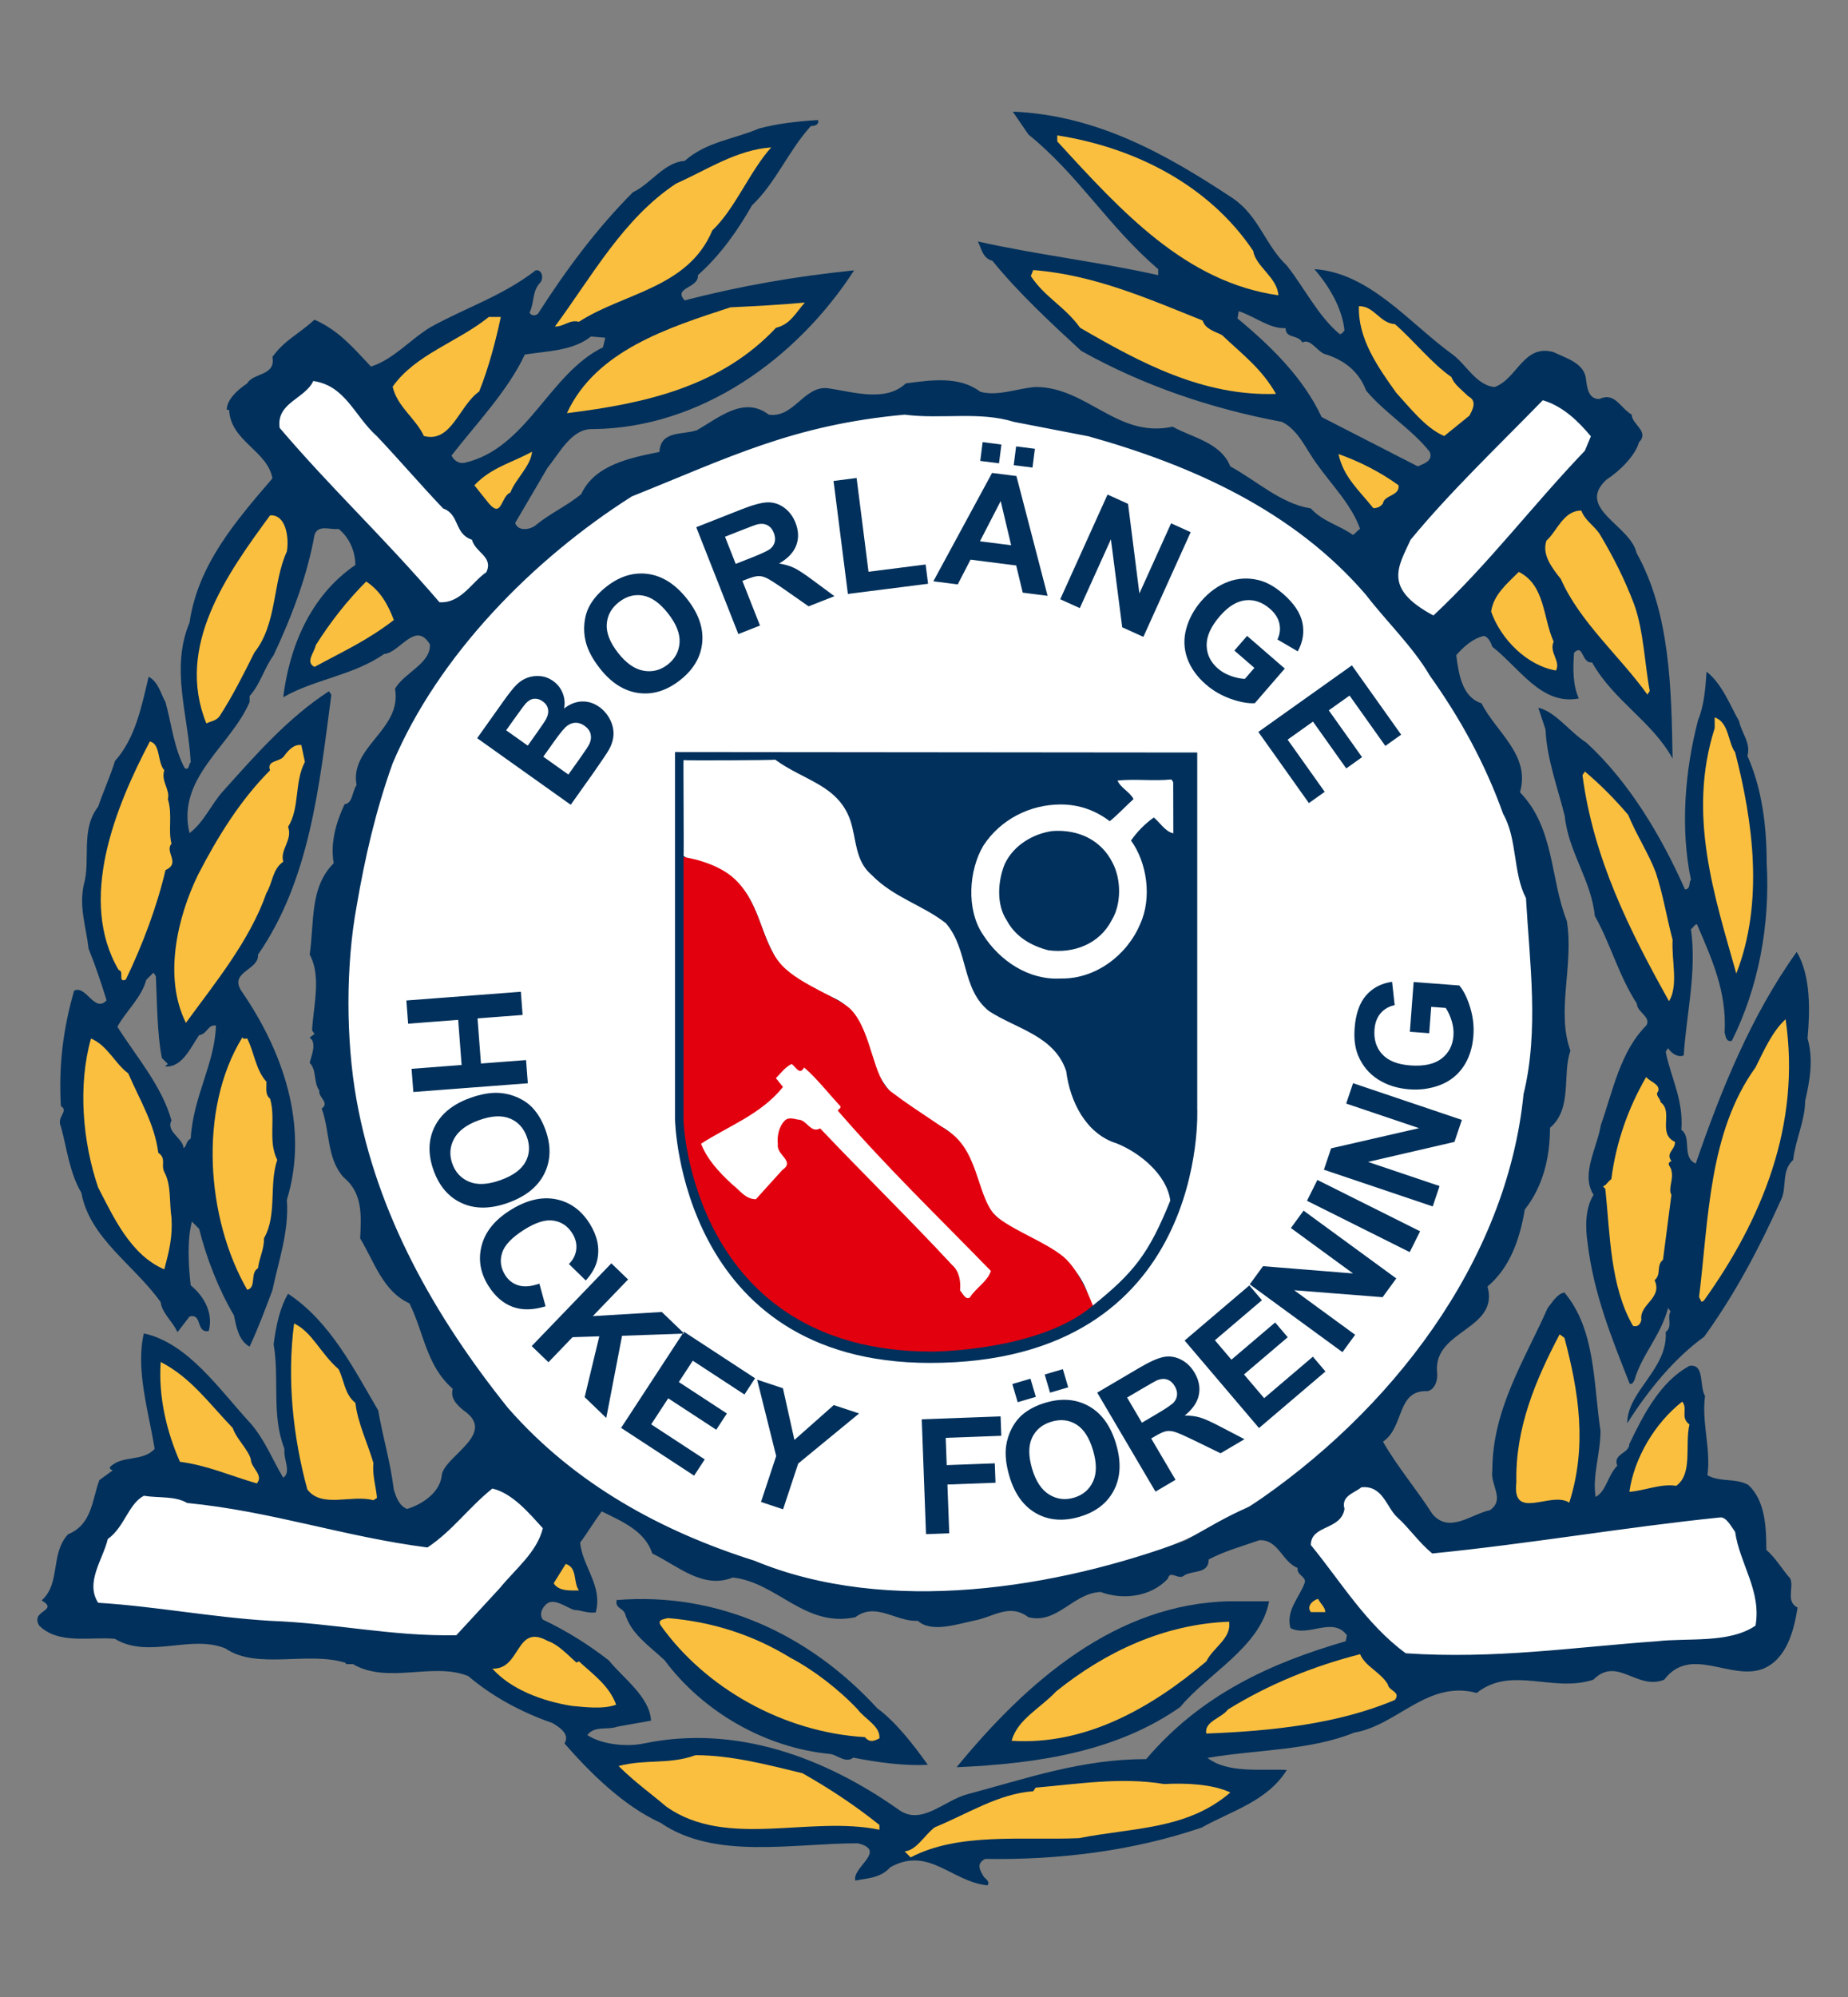 <?xml version="1.0" encoding="utf-8"?>
<!-- Generator: Adobe Illustrator 16.0.0, SVG Export Plug-In . SVG Version: 6.00 Build 0)  -->
<!DOCTYPE svg PUBLIC "-//W3C//DTD SVG 1.1//EN" "http://www.w3.org/Graphics/SVG/1.1/DTD/svg11.dtd">
<svg version="1.1" id="Layer_1" xmlns="http://www.w3.org/2000/svg" xmlns:xlink="http://www.w3.org/1999/xlink" x="0px" y="0px"
	 width="500px" height="540px" viewBox="0 0 500 540" enable-background="new 0 0 500 540" xml:space="preserve">
<rect x="0" y="0" width="500" height="540" fill="#808080" stroke="none"/>
<g>
	<polygon fill-rule="evenodd" clip-rule="evenodd" fill="#FFFFFF" points="128.347,447.299 17.667,437.541 32.462,400.24 
		109.947,412.333 133.223,395 156.637,406.455 	"/>
	<polygon fill-rule="evenodd" clip-rule="evenodd" fill="#FFFFFF" points="380.426,452.168 478.867,443.489 470.901,405.586 
		393.416,417.679 370.289,397.667 346.727,411.801 	"/>
	<polygon fill-rule="evenodd" clip-rule="evenodd" fill="#FFFFFF" points="386.996,173.667 438.482,119.559 425.103,106.551 
		416.212,101.928 391.183,133.312 367.62,147.446 	"/>
	<polygon fill-rule="evenodd" clip-rule="evenodd" fill="#FFFFFF" points="120.095,173.933 136.15,151 102.007,106.551 
		87.151,96.762 70.072,111.721 100.719,147.711 	"/>
	<ellipse fill-rule="evenodd" clip-rule="evenodd" fill="#FFFFFF" cx="252.968" cy="270.724" rx="163.582" ry="159.91"/>
</g>
<g>
	<path fill-rule="evenodd" clip-rule="evenodd" fill="#00305B" d="M484.407,426.896c-2.274-2.6-3.9-5.524-6.502-7.799
		c0-6.183-0.323-13.338-4.878-17.563c-3.574-1.948-7.478-0.649-11.054-2.604c0.976-7.152-1.626-14.306-0.65-21.458
		c-1.625-2.603,0-8.779-4.226-8.13c-7.804,4.229-12.361,13.008-16.26,21.137c0,2.6-4.553,2.6-3.251,5.855
		c-2.604,2.596-2.926,6.825-5.858,8.451c-0.975-5.53,1.305-11.707,1.305-17.886c-1.95-13.007-1.305-27.313-9.754-37.394
		c-1.952,0.328-3.252,2.598-4.557,4.227c-6.174,13.986-14.954,27.313-14.954,43.896c-0.654,3.904,3.573,7.805-0.654,10.738
		c-4.878,0.974-11.052,6.501-15.605,0.974c-3.905-6.182-9.434-12.686-13.332-19.511c5.854-3.907,3.577-13.984,12.026-13.66
		c1.955-0.324,2.932-2.93,2.607-5.202c-0.979-11.381,16.905-11.381,13.653-23.087c6.182-5.203,8.78-13.011,10.085-20.81
		c4.876-6.183,6.825-13.987,6.825-22.117c6.181-5.196,3.25-14.63,5.529-20.81c-3.905-10.729,0.973-23.087-0.975-35.121
		c-4.555-11.381-3.251-25.034-12.685-34.791c2.929-10.083-6.502-16.259-10.406-24.064c-5.201-1.623-6.175-7.805-6.827-13.004
		c1.951-2.278,4.554-4.556,7.478-5.201c1.303,0.323,1.955,1.947,2.28,2.923c7.476,5.852,13.327,15.933,23.413,13.981
		c-1.627-3.575-1.627-7.802-1.306-12.354c2.602-2.603,1.953,2.924,4.878,2.598c5.854,10.408,16.259,15.938,21.79,26.015
		c-0.324-18.859-0.653-39.342-9.755-55.602c-1.626-7.479-16.584-12.033-8.128-19.837c3.571-2.277,7.803-6.505,8.778-10.082
		c2.924-2.927-1.955-4.876-1.955-7.48c-3.252-1.949-4.547-6.179-8.775-4.224c-2.926,0-3.254-2.929-3.581-5.207
		c-0.321-4.552-5.527-5.852-8.779-7.476c-8.131-2.278-9.757,7.154-15.932,9.428c-4.877-0.326-7.806-6.178-11.381-8.779
		c-11.708-8.454-22.44-22.111-37.394-23.086c3.899,4.552,7.479,10.403,8.128,16.582c-0.329,0.326-0.648,0.976-1.303,0.976
		c-5.852-4.879-9.428-12.355-14.304-18.536c-5.859-5.525-7.485-13.33-14.634-18.208c-18.214-12.034-36.75-22.438-59.51-23.414
		l4.23,6.179c13.653,11.054,21.461,24.713,35.118,36.421l0.001,1.627c-15.938-3.583-32.848-5.528-48.779-9.109
		c0.978,1.955,1.299,4.555,3.903,5.204c7.15,8.782,15.932,16.913,24.061,24.391c16.913,9.426,35.118,15.605,54.308,19.185
		c4.552,2.275,6.504,7.48,9.43,11.38c3.899,5.53,9.427,11.057,11.706,17.561c-0.652,0.321-1.305,1.301-1.95,1.625
		c-3.58-2.598-8.13-3.575-11.382-7.153c-8.13-1.3-14.633-7.479-21.788-11.38c-2.601-6.505-10.404-7.805-15.606-10.733
		c-14.961,3.254-23.092-10.731-37.072-10.731c-4.877,0.326-10.08,2.604-14.956,1.3c-5.528-4.224-13.01-3.252-20.162-2.272
		c-5.529,5.199-14.31,2.272-21.137,1.298c-6.503-0.652-9.106,8.129-15.934,7.153c-6.827-5.199-13.66,0.977-19.512,4.229
		c-3.901,1.301-9.754,0-10.079,5.852c-8.129,1.627-17.561,3.581-21.138,11.381c-3.902,3.253-8.457,5.207-12.359,8.459
		c-1.625,1.295-4.875,1.624-5.523-0.652l8.776-14.957c3.251-3.904,6.504-10.735,12.36-10.408
		c28.939-0.328,54.952-18.857,70.56-42.923c-15.931,1.627-30.891,4.227-45.849,8.128c-3.25-3.575,3.903-3.25,3.576-6.825
		c6.179-5.53,10.733-12.032,14.632-18.863c6.505-6.176,9.756-14.633,15.935-21.46c0.977-0.003,2.278-0.324,1.95-1.625
		c-5.525,0.323-11.054,0.975-15.931,2.273c-6.831,2.929-14.31,3.578-20.162,8.783c-5.529,0.325-9.104,6.178-13.981,8.451
		c-9.755,9.757-18.212,21.139-25.691,32.845c-0.652,0.647-1.95,0.65-2.276-0.325c1.301-2.603,0.651-5.852,2.928-8.131
		c0.976-1.301,0.323-3.575-1.303-3.25c-8.777,6.827-18.859,10.079-28.286,15.281c-5.529,3.255-10.083,8.785-16.259,10.732
		c-5.206-5.53-8.78-9.756-15.285-12.683c-4.226,3.903-8.129,5.527-11.381,10.083c0.975,5.202-5.205,4.227-6.829,7.154
		c-2.926,1.949-5.527,4.55-5.527,7.15h0.648c0.328,8.458,10.407,11.057,11.708,18.536C63.63,141.07,53.55,152.776,51.273,168.381
		c-5.201,12.357-0.323,25.042,0.327,37.722c-0.65,0.646-0.327,2.274-1.625,1.626c-2.927-5.527-3.579-12.03-5.204-17.882
		c-1.3-2.278-1.952-5.527-4.551-6.832c-1.954,8.126-3.58,16.587-9.109,22.763c-1.298,4.226-3.252,8.454-4.549,12.354
		c-4.878,6.182-1.954,14.635-3.902,21.139c-1.302,6.179,0.651,11.381,1.301,17.236c1.95,4.878,3.251,8.776,4.877,13.981
		c-3.251,3.576-5.527-4.226-8.781-2.601c-2.928,10.079-4.228,20.165-3.58,31.221c2.278,1.296-1.298,2.925,0,5.527
		c1.627,5.852,2.278,12.35,5.529,17.879c2.276,12.355,14.31,19.512,21.464,29.589c0.325,2.93,3.251,5.208,4.551,8.132l3.251-4.229
		c3.58-0.974,1.627,4.557,5.207,3.904c1.297-4.878-1.303-9.431-4.879-12.355c-0.65-5.529-0.977-12.358,0.325-17.235l1.95,1.95
		c1.953,7.808,5.205,16.259,9.432,23.418c0.65,3.249,1.301,6.822,4.226,8.448c2.277-4.878,4.227-10.077,6.179-15.282
		c1.627-7.803,4.551-15.932,3.902-24.389c6.178-20.157-1.301-40.646-12.358-56.579c-3.252-5.204,4.876-5.528,4.553-9.754
		c13.982-20.162,16.582-45.523,19.835-70.239l-0.648-0.977c-11.057,7.158-19.837,17.233-28.617,26.989
		c-3.253,3.583-5.203,8.457-9.106,11.381c-3.574-14.956,11.059-23.414,16.259-35.439v-1.627c2.928-3.25,3.903-7.482,6.504-11.056
		c4.876-10.409,9.104-21.461,11.057-32.52c0.976-2.926,4.228-1.298,6.504-1.625c2.924,2.275,4.551,6.179,4.551,9.755
		c-12.357,8.45-17.886,22.437-19.513,35.771c8.457-4.878,18.864-5.853,27.318-11.706c4.226-0.328,8.452-9.108,12.354-2.606
		c0.328,5.204-7.154,7.807-9.429,12.034c1.951,11.057-12.358,15.605-10.405,26.013c-1.304,1.952-0.975,4.879-3.253,5.207
		c-2.276,4.875-3.901,10.401-2.927,15.932c-6.503,6.503-5.202,15.604-6.503,24.713c3.251,5.852,0.973,13.981,0.65,20.485
		l0.651,0.977l-1.301,0.974l0.65,0.652c0.977,1.953-0.323,4.553-0.65,6.179c1.954,1.948,0.973,5.203,2.6,7.478
		c-0.323,1.947,2.93,3.255,0.651,4.881c2.278,6.176,1.302,13.326,5.853,18.534c5.207,4.223,4.877,10.074,4.555,16.578
		c3.901,6.504,6.179,14.312,13.331,17.563c3.903,7.802,4.553,16.908,11.707,23.084c-0.65,2.604,0.975,4.227,2.926,5.855
		c9.107,6.176-4.55,12.03-5.854,17.235c-0.323,4.878-5.201,8.13-9.427,9.428c-2.276-0.977-2.928-3.251-3.579-5.199
		c-0.975-7.808-2.925-13.983-4.227-21.464c-6.504-11.055-13.006-24.062-24.388-31.539c-2.277,3.898-3.253,8.775-3.903,13.65
		c1.626,9.434-0.651,19.189,2.928,28.293c-0.328,2.931,1.948,6.179-0.328,7.808c-2.924-4.877-4.877-10.083-8.776-14.633
		c-8.456-9.106-16.909-21.792-28.942-24.389c-2.276,9.755,1.303,21.134,2.929,31.214c-3.253,3.579-8.782,1.626-12.033,4.878
		c-0.327,0.649,0.326,0.649,0.65,0.974l-3.578,2.605c-1.95,5.199-1.95,12.031-8.454,14.634c-4.878,5.199-1.954,13.328-7.154,17.882
		c4.878,2.927-3.252,2.603-0.651,6.828c5.204,5.202,13.982,2.931,20.485,3.576c9.109,5.527,20.489-1.295,29.917,2.606
		c8.457,5.851,22.44,0.646,32.518,3.897v0.328H95.5c9.429,5.529,21.783-0.655,31.215,3.254c6.504,5.527,14.31,9.756,22.762,12.678
		c1.626,0.979,4.877,2.927,3.251,5.526c6.829,7.808,15.936,16.911,26.016,21.465c14.633,10.08,35.768,5.526,53.329,5.526
		c8.131,1.954-1.625,6.504-0.649,10.084c3.25-0.655,6.827-0.655,9.426-3.58c10.407-5.854,16.588,3.901,26.342,4.878
		c0.65-0.977-0.324-1.629-0.976-2.272c-0.974-1.626-2.276-3.582,0.325-4.881c20.483,0.325,40.323-2.274,58.53-8.457
		c8.128-4.547,17.885-7.152,23.092-15.606c-7.154-0.322-15.935,0.974-21.467-3.252c13.336-2.278,27.64-1.947,39.675-6.828
		c11.703-1.954,19.831-14.309,33.168-10.732c9.428-7.48,20.487,0,31.543-3.576c6.504-6.504,11.706,2.93,19.182,0
		c7.157-9.432,17.884,0.324,26.667-2.928c6.505-2.603,8.451-10.401,9.431-16.584C483.11,433.074,485.383,429.501,484.407,426.896
		 M53.875,279.919c2.276-0.324,2.276-2.924,4.555-2.603c-0.326,10.408-6.182,19.187-6.829,30.568
		c-1.302,0.649-0.977,1.95-1.954,2.603c0-2.603-4.875-4.554-3.251-7.48c-2.6-9.431-9.755-17.561-14.633-25.362
		c2.278-4.229,6.504-7.805,7.806-12.683l1.949-1.951l0.652,0.974c0.323,6.503,0.323,15.61,1.626,22.114l1.625,1.626
		c-0.323,0.327-0.65,0.327-0.65,0.652C49.323,288.698,51.6,283.174,53.875,279.919z M417.425,108.226
		c5.528,1.625,9.757,5.854,13.006,9.755l-1.624,3.901c-14.313,14.959-26.016,30.568-40.976,44.552
		c-13.763-7.341-9.482-13.21-6.175-20.486C392.387,132.939,405.395,120.581,417.425,108.226z M357.59,112.778
		c-4.877-10.404-13.33-18.86-22.764-26.667l0.329-1.948c4.229,1.297,8.455,4.876,12.678,4.55c0,2.929,3.252,1.626,4.557,3.902
		c2.276-1.3,4.227,2.927,6.504,3.252c4.877,1.627,8.78,4.553,10.73,9.755c5.199,6.179,12.354,10.406,17.231,16.583
		c0.976,2.605-1.947,3.253-3.252,3.905L357.59,112.778z M142,95.869c6.176-0.974,13.006-0.974,17.884-4.876l3.902,0.325
		l-0.651,2.601c-14.632,7.154-20.485,27.313-37.395,31.217c-1.627,0.325-2.927-0.651-3.58-1.952
		C128.991,114.404,137.445,105.624,142,95.869z M75.663,115.703c-0.977-6.828,6.829-7.8,9.102-12.678
		c8.782,1.297,11.058,9.43,17.24,14.957c5.852,6.179,11.703,13.009,17.883,19.511c4.55,1.624,2.925,6.83,7.802,8.456
		c0.975,3.578,5.852,4.55,3.903,8.777c-3.903,2.604-6.828,8.456-12.684,8.128C103.385,144.8,90.106,132.616,75.663,115.703z
		 M294.509,117.981c27.965,7.807,55.604,20.162,75.115,42.923c5.199,6.829,12.683,13.983,17.231,21.79
		c8.13,11.381,14.961,23.735,19.839,37.392c3.899,6.83,2.601,15.935,6.176,22.764c0.976,17.231,3.579,35.769-0.652,53.004
		c-4.549,45.521-36.09,86.168-74.139,111.534c-6.175,2.603-12.033,6.176-17.231,9.106c-34.797,13.007-80.644,20.487-116.741,5.523
		c-24.713-7.799-48.449-20.484-66.662-41.291c-19.835-24.72-35.441-52.36-40.97-83.247c-2.928-16.259-2.928-36.422,0-52.354
		c2.276-13.335,5.2-26.012,9.755-38.698c12.356-29.264,38.046-55.278,64.708-72.189c26.22-10.489,43.57-19.359,73.814-22.112
		c10.084,1.304,20.164-0.974,29.594,1.954 M123.464,442.178c-17.563,0.331-32.842-3.249-50.403-3.9
		c-15.936-0.975-30.892-3.901-46.5-4.878c-3.58-5.524,1.297-11.706,2.6-17.233c4.554-3.252,5.529-9.428,9.755-11.703
		c3.902,0.649,8.454,0,11.706,1.947c23.088,2.275,42.272,9.104,65.033,12.034c6.832-4.557,11.059-10.729,17.563-15.938
		c5.528,1.301,10.079,6.834,13.656,10.738c-1.625,6.5-7.153,10.726-11.707,16.256L123.464,442.178z M364.093,443.804
		c-20.16,5.854-39.021,14.312-53.976,31.869c-17.563,0-32.197,5.202-48.13,9.428c-6.503,1.629-12.68,8.785-18.859,4.229
		c-19.835-13.981-43.899-23.085-68.938-17.886c-4.551,0.977-11.381,0.331-15.281-2.275c1.95-2.603,5.526-1.298,8.129-2.271
		l9.105-1.626c-0.329-6.504-7.806-11.709-11.381-16.26c-5.853-4.556-11.708-8.129-17.886-11.06
		c-0.973-1.301-0.327-2.924,0.652-3.901c1.95-2.277,5.201,0.325,7.802,1.302c1.953,0,3.58,0.974,5.853,0.652
		c1.953-7.156-3.574-12.358-4.226-18.865c1.953-2.603,3.903-5.852,5.853-8.454c5.205,2.603,11.708,5.202,13.658,11.382
		c6.83,3.252,13.658,9.759,21.787,6.503c12.033,1.305,19.512,13.66,33.171,10.732c5.527-4.229,11.052,1.302,16.909,0.975
		c3.576,3.254,10.404,0.977,14.956,0c5.53-0.975,9.756-4.878,14.96-0.975c7.803,1.951,12.03-6.503,19.512-6.825
		c6.175,2.272,13.654,1.296,18.21-3.582c0.649-2.6,2.928,0.652,4.552-0.977c2.275-1.296,6.506-0.319,6.506-4.226
		c4.225-2.278,9.104-3.574,13.651-5.199c5.209-0.328,6.184,5.852,10.406,7.477c-0.32,1.948,2.281,2.278,1.955,3.904
		c-1.302,3.898-5.207,7.478-3.902,12.355c4.878,2.6,11.381-3.249,15.285,1.947L364.093,443.804z M474.981,439.578
		c-7.154,4.878-18.213,3.252-26.664,4.226c-22.763,1.629-43.9,4.878-67.966,3.255c-10.728-7.805-17.884-19.836-25.686-29.267
		c0-5.526,8.13-3.904,9.104-9.756c-0.975-3.573,2.602-4.229,4.549-5.854c5.857-0.648,6.833,5.533,9.756,8.13
		c3.253,2.934,5.855,6.828,9.434,9.756c26.337-2.597,52.35-7.153,78.041-9.756c1.628,0,2.926,2.603,3.903,3.907
		C470.751,422.997,476.607,430.15,474.981,439.578z"/>
	<path fill-rule="evenodd" clip-rule="evenodd" fill="#00305B" d="M470.517,194.969c0.65,3.249,3.252,5.852,2.275,9.425
		c3.899,8.782,5.203,18.863,5.203,28.942c0.972,16.909-2.279,33.82-9.435,48.128c-1.625,0.325-1.625-1.301-1.946-2.281
		c0.65-11.054-3.578-20.154-7.48-29.265c-0.647,0-0.976,0.978-1.625,1.303c1.626,11.706-1.304,23.415-1.954,34.145
		c-1.297,0.649-3.252-0.328-4.229-1.947l-0.647,0.971c1.303,6.831,4.877,13.007,4.23,21.14c2.923,1.947,0,7.475,3.899,9.101
		c6.83-19.833,14.961-39.993,27.316-57.229c3.903,6.503,3.573,16.259,2.927,23.412c1.626,5.53,0.646,11.385-0.65,16.912
		c0,5.199-2.602,10.404-3.25,15.929c-3.254,2.93-1.626,7.48-3.254,10.729c-5.852,13.011-12.356,25.369-20.813,37.075
		c-8.13,5.852-15.284,14.636-20.809,23.415c0-8.779,11.051-14.634,10.403-24.717c1.954-1.298,0.328-3.897,1.303-5.526l-0.653-0.98
		c-1.947,7.483-7.152,12.687-9.101,19.515c-0.327,0.648-0.653,1.301-1.306,0.977c-4.878-12.358-9.756-24.389-11.38-38.042
		c-0.647-4.232-0.647-9.435,1.624-13.011c-3.571-5.527,0.981-12.68,1.955-18.859c3.252-9.105,5.199-19.838,12.357-26.994
		c1.301-2.272-2.602-3.573-2.602-5.849c-4.878-7.48-7.154-16.259-11.382-23.736c-0.975-9.756-7.154-17.239-8.129-26.995
		c-1.955-7.802-4.878-15.608-5.206-23.409l-1.947-5.857c4.552,0.979,8.45,6.504,13.006,9.434
		c11.705,10.729,20.483,25.687,26.664,39.671c1.627,0,0.977-1.954,1.627-2.6c-2.93-13.984-1.627-29.592,1.948-43.253
		c1.626-3.898,1.955-8.454,2.279-13.007C465.961,184.886,468.238,191.064,470.517,194.969"/>
	<path fill-rule="evenodd" clip-rule="evenodd" fill="#00305B" d="M237.362,461.938c4.878,3.576,9.755,9.756,13.657,15.279
		c-6.501,0.324-13.657-0.649-20.161-1.95c-1.952,1.626-4.226-0.652-6.179-0.977c-17.558-1.629-34.467-11.385-44.874-25.36
		c-4.554-4.231-9.103-7.158-10.73-12.686c-0.651-1.302-1.953-1.302-2.278-2.603l0.002-0.971
		C194.438,430.394,219.15,442.1,237.362,461.938"/>
	<path fill-rule="evenodd" clip-rule="evenodd" fill="#00305B" d="M343.369,432.996c-2.277,12.353-16.581,19.512-24.061,28.611
		c-17.238,12.034-38.374,15.286-60.484,16.263c19.188-23.415,43.246-44.228,73.813-44.874H343.369z"/>
	<path fill-rule="evenodd" clip-rule="evenodd" fill="#00305B" d="M323.927,299.836v-96.349l-141.292-0.134v99.41
		c0,0,1.269,65.779,68.97,65.779C327.177,368.543,323.927,299.836,323.927,299.836 M295.636,353.064l-0.845-1.493
		c-2.828-12.004-14.763-15.806-23.382-21.041c-8.063-7.123-5.333-4.652-7.901-13.591c-2.406-4.522-4.1-10.468-9.594-12.616
		c-6.927-2.6-14.372-8.554-17.009-15.706c-2.177-6.928-3.868-15.514-11.512-18.859c-5.98-2.832-13.136-5.206-16.259-12.13
		c-4.095-7.384-4.842-18.147-14.143-21.69c-3.611-0.944-6.926-2.149-10.048-4.521c0.132,0.131-0.098-25.882,0-25.882
		c0.001,0.129,24.747,0.063,24.78-0.132c7.738,5.692,16.94,6.798,20.322,16.358c1.691,5.004,1.236,10.991,5.755,14.796
		c6.018,6.176,13.658,8.062,20.098,13.067c6.243,7.156,4.129,17.887,11.773,23.839c7.411,4.778,17.686,6.666,20.807,16.196
		c1.011,8.126,5.301,16.941,13.69,19.541c5.949,2.371,13.497,8.256,14.473,15.441C310.79,339.117,306.724,344.153,295.636,353.064z
		 M312.185,221.043c-2.37,1.692-4.516,3.841-6.175,6.245c4.325,5.951,5.754,15.511,2.438,22.664
		c-3.546,8.391-12.127,14.858-21.466,14.635c-8.58,0.515-16.481-4.717-21.036-11.873c-4.552-6.696-3.87-17.428,0.164-24.127
		c4.553-6.924,12.422-11.019,20.779-11.057c5.235,0,9.56,1.662,13.366,4.523c2.146-1.692,4.292-4.063,6.438-5.983
		c-0.979-1.92-3.581-3.09-4.325-5.006c4.78-0.491,9.789,0.192,14.564-0.296l0.49,0.718l0.033,13.851
		C315.306,224.884,313.88,222.477,312.185,221.043z"/>
	<path fill-rule="evenodd" clip-rule="evenodd" fill="#00305B" d="M301.005,233.271c2.399,4.528,2.416,11.215-0.198,15.521
		c-3.324,6.456-10.243,9.1-17.173,8.166c-4.535-1.184-8.847-3.56-11.245-8.09c-2.879-4.289-2.415-10.741-0.521-15.283
		c2.382-5.022,7.623-8.142,12.871-8.869C291.665,224.216,297.884,227.069,301.005,233.271"/>
	<path fill-rule="evenodd" clip-rule="evenodd" fill="#E2000F" d="M184.948,231.75v71.539c0,0,2.215,62.191,67.25,62.191
		c0.003,0,29.068-0.072,43.493-12.464c0,0-3.499-9.488-7.924-13.146c-4.677-3.862-12.3-6.563-17.479-10.365
		c-6.097-4.473-4.878-17.682-13.617-23.572c-8.905-6.008-10.912-7.216-15.649-10.773c-4.88-3.658-5.081-15.851-10.57-21.946
		c-3.083-3.429-13.822-6.756-18.901-12.195c-5.689-6.098-5.487-16.259-12.6-23.169C193.896,232.938,184.948,231.75,184.948,231.75"
		/>
	<path fill-rule="evenodd" clip-rule="evenodd" fill="#FFFFFF" d="M217.567,288.653c3.349,2.857,6.705,7.146,9.817,10.485
		c0.242,0.475-0.476,0.716-0.71,1.19c13.413,15.486,26.821,28.347,41.428,43.353c-0.944,2.873-4.045,4.554-5.714,7.184
		c-1.19,0.721-1.909-1.188-2.63-1.906c0.232-2.629-0.253-5.25-2.167-6.918c-11.499-12.392-24.19-24.773-35.684-36.918
		c-2.624,1.437-3.588-2.384-5.974-2.372c-1.195-0.237-2.633-0.712-3.582,0.25c-1.667,1.674-2.141,4.304-1.892,6.449
		c-0.471,2.867,4.786,4.521,1.209,6.922l-7.142,7.897c-2.867,0.01-4.302-2.374-6.458-4.039c-3.592-3.336-6.704-6.672-8.386-10.964
		c7.389-4.79,16.216-7.922,22.167-15.342l-1.918-2.384c1.191-1.196,2.62-3.11,4.29-3.835
		C215.417,288.662,216.378,290.811,217.567,288.653"/>
	<path fill-rule="evenodd" clip-rule="evenodd" fill="#FABF3F" d="M34.696,290.243c2.928,6.834,7.153,13.656,8.128,21.464
		c2.279,1.629,0.652,3.255,1.626,5.2c1.95,3.576,1.302,8.129,1.95,12.354c0.327,5.209-0.648,9.106-1.95,13.984
		c-9.103-3.901-13.657-13.984-17.883-22.113c-4.228-12.355-5.529-27.638-1.95-40.318C29.168,282.766,31.121,287.644,34.696,290.243"
		/>
	<path fill-rule="evenodd" clip-rule="evenodd" fill="#FABF3F" d="M66.889,280.814c1.95,3.898,2.275,8.455,5.203,11.706
		c0,1.951-0.325,3.577,0.975,4.557c1.625,5.524-0.651,11.382,1.951,16.578c-2.276,6.503,0,14.961-3.578,21.14
		c0,3.249-1.297,5.202-1.625,8.127c-2.277,1.304-0.324,5.202-2.925,5.852c-11.056-19.178-13.333-48.772-1.301-68.286
		C65.911,281.14,66.239,280.814,66.889,280.814"/>
	<path fill-rule="evenodd" clip-rule="evenodd" fill="#FABF3F" d="M213.868,448.275c6.179,3.252,13.006,8.451,18.21,13.981
		c1.951,2.6,6.178,4.55,5.854,7.802c-1.304,0.655-2.601,1.302-3.903-0.324c-22.111-1.302-43.249-13.332-55.281-30.24
		c-0.976-1.629,0.975-1.629,1.954-1.953C192.73,438.521,203.788,442.094,213.868,448.275"/>
	<path fill-rule="evenodd" clip-rule="evenodd" fill="#FABF3F" d="M378.408,131.233c0.323,2.927-3.903,2.598-4.229,4.875
		c-0.645,0.977-1.626,1.304-2.603,1.304c-3.901-4.877-8.128-8.457-9.425-14.635C367.675,124.727,373.534,127.657,378.408,131.233"/>
	<path fill-rule="evenodd" clip-rule="evenodd" fill="#FABF3F" d="M339.059,67.824c0.651,4.224,6.506,7.154,6.833,12.032
		c-25.041-3.575-42.271-22.438-59.836-41.625v-1.623C306.871,39.86,327.028,49.937,339.059,67.824"/>
	<path fill-rule="evenodd" clip-rule="evenodd" fill="#FABF3F" d="M208.665,39.86c-5.853,6.502-9.755,16.583-15.935,22.434
		c-6.503,15.61-24.061,16.91-36.094,24.715c-2.6-0.649-3.902,1.298-6.503,1.298c10.078-13.655,18.536-29.265,32.841-38.695
		C191.104,46.035,199.234,40.509,208.665,39.86"/>
	<path fill-rule="evenodd" clip-rule="evenodd" fill="#FABF3F" d="M325.402,86.683c0.65,2.275,3.252,2.926,5.204,3.902
		c5.854,5.527,10.729,9.104,14.632,15.933c-19.836,0.651-36.743-8.454-53-17.883c-4.23-5.852-9.435-8.128-13.337-13.981l0.652-1.627
		C296.136,74.328,310.771,80.83,325.402,86.683"/>
	<path fill-rule="evenodd" clip-rule="evenodd" fill="#FABF3F" d="M217.77,81.803c-2.601,2.927-3.902,5.858-7.804,6.832
		c-14.959,15.933-35.445,20.486-56.582,23.086c7.807-16.912,27.317-23.086,44.224-28.614
		C204.11,82.783,210.943,82.456,217.77,81.803"/>
	<path fill-rule="evenodd" clip-rule="evenodd" fill="#FABF3F" d="M377.432,87.658c5.201,4.553,10.08,10.732,15.281,14.308
		c0.652,1.953,2.929,3.578,4.553,5.204c2.602,1.301,0.978,3.899,0.326,5.202l-6.828,5.529c-4.878-1.954-9.431-7.802-13.009-11.709
		c-4.875-6.824-10.404-14.629-10.08-23.408C371.906,82.783,373.203,87.335,377.432,87.658"/>
	<path fill-rule="evenodd" clip-rule="evenodd" fill="#FABF3F" d="M135.501,85.708c-1.304,6.179-3.251,13.66-5.852,20.16
		c-5.53,3.905-7.479,13.982-14.962,12.032c-2.273-4.878-7.15-7.802-8.452-13.332c6.179-8.78,17.561-12.029,26.015-18.86H135.501z"/>
	<path fill-rule="evenodd" clip-rule="evenodd" fill="#FABF3F" d="M143.953,122.128c-0.323,3.901-4.55,7.476-5.853,11.057
		c-2.6,0.976-2.276,7.15-5.851,2.923l-3.903-4.875C132.9,126.357,138.752,125.053,143.953,122.128"/>
	<path fill-rule="evenodd" clip-rule="evenodd" fill="#FABF3F" d="M432.713,144.239c3.899,6.503,6.827,12.355,9.429,19.185
		c2.601,7.155,2.929,16.912,4.227,23.412l-0.646,0.977c-7.483-10.406-18.214-19.51-23.413-31.219
		c-2.279-2.926-5.207-6.5-3.905-10.403c2.929-2.603,4.556-8.128,9.434-8.128C428.811,140.663,431.087,141.962,432.713,144.239"/>
	<path fill-rule="evenodd" clip-rule="evenodd" fill="#FABF3F" d="M77.619,149.118c-3.902,8.456-2.601,19.51-8.78,27.312
		c-2.928,5.854-5.852,11.708-9.432,17.235c-0.973,1.304-2.273,1.304-3.574,1.95c-8.453-20.806,5.527-40.317,17.234-56.252
		C77.293,139.038,78.271,145.211,77.619,149.118"/>
	<path fill-rule="evenodd" clip-rule="evenodd" fill="#FABF3F" d="M420.354,173.507c-1.295,2.922,1.955,5.202,0.65,7.802
		c-7.804-1.298-14.954-8.454-17.559-15.933c0.649-4.552,4.229-7.479,7.481-10.73C418.081,158.22,417.431,167.002,420.354,173.507"/>
	<path fill-rule="evenodd" clip-rule="evenodd" fill="#FABF3F" d="M106.559,167.654c-7.151,5.527-13.655,8.45-21.461,12.681
		c-2.601-1.301,0-3.906,0.323-5.856c3.903-6.176,8.457-12.028,13.66-17.234C102.982,159.848,104.932,163.424,106.559,167.654"/>
	<path fill-rule="evenodd" clip-rule="evenodd" fill="#FABF3F" d="M469.459,203.42c4.878,18.86,7.802,40.651,0.321,59.834
		c-5.853-20.813-13.327-42.926-5.853-66.335v-2.931C467.834,195.293,467.505,200.82,469.459,203.42"/>
	<path fill-rule="evenodd" clip-rule="evenodd" fill="#FABF3F" d="M44.451,208.299c-0.974,2.926,1.627,5.202,0.976,7.803
		c1.301,4.226,0,8.456,0.975,12.031c-1.95,2.278,2.604,5.204-1.627,7.156c-2.273,9.752-6.175,20.16-10.73,29.594
		c-2.276,0.972-0.323-2.281-1.95-2.607c-11.056-18.857-0.974-43.897,8.454-61.781C43.477,201.145,42.501,206.022,44.451,208.299"/>
	<path fill-rule="evenodd" clip-rule="evenodd" fill="#FABF3F" d="M82.497,206.022c-2.928,5.527-1.301,12.357-4.553,17.559
		c1.302,3.577-2.278,6.178-1.3,9.43c-2.928,1.952-2.928,5.854-4.552,8.457c-4.555,13.007-13.983,24.387-21.789,35.118
		c-6.175-12.355-2.276-28.614,3.253-39.996c5.204-10.084,11.38-20.163,19.51-28.291c-0.975-2.603,2.276-2.277,3.578-3.577
		c0.975-1.303,2.602-3.578,4.878-3.25L82.497,206.022z"/>
	<path fill-rule="evenodd" clip-rule="evenodd" fill="#FABF3F" d="M440.517,220.328c2.273,5.532,5.527,10.409,7.478,15.612
		c1.953,5.853,2.926,12.032,4.552,18.208c-0.321,5.528,1.626,12.358-0.971,16.587c-10.73-19.189-20.488-38.699-23.417-61.136
		l0.652-0.977C433.036,212.202,436.612,215.776,440.517,220.328"/>
	<path fill-rule="evenodd" clip-rule="evenodd" fill="#FABF3F" d="M483.117,275.609c4.227,28.617-6.504,54.308-22.115,76.094
		l-0.646,0.318l-0.652-1.292c2.6-21.134,2.6-44.549,15.282-62.109C477.261,284.066,479.537,278.861,483.117,275.609"/>
	<path fill-rule="evenodd" clip-rule="evenodd" fill="#FABF3F" d="M448.645,295.121c-0.975,0.977,0.649,1.956,0.649,2.927
		c3.578,2.603-0.971,8.454,3.905,10.729c0,2.281-2.601,2.93-0.975,5.202c-1.626,0.649,0,1.626,0,2.605
		c0.647,2.272-0.979,4.878,0,6.504l-2.277,17.552c-1.951,1.626-0.327,3.907-2.277,5.536c2.277,4.877-4.225,6.503-3.575,10.723
		c-0.328,1.308-0.977,1.96-2.275,1.626c-6.181-10.727-6.181-24.707-7.479-37.063l-0.65-0.649c0.972-0.33,1.296-1.307,2.274-1.956
		c1.299-10.08,4.551-19.181,9.427-27.638C446.368,292.521,449.294,293.17,448.645,295.121"/>
	<path fill-rule="evenodd" clip-rule="evenodd" fill="#FABF3F" d="M91.603,370.231c1.627,3.255,1.627,6.828,4.553,9.109
		c0.648,5.527,3.252,10.724,4.879,16.26c-0.328,3.255,0.646,6.173,0.973,9.425l-0.973,0.652c-5.856-1.626-13.986,2.271-17.886-2.925
		c-3.902-14.312-5.529-29.916-3.58-44.874C84.447,360.154,86.725,366.003,91.603,370.231"/>
	<path fill-rule="evenodd" clip-rule="evenodd" fill="#FABF3F" d="M423.281,361.78c3.905,14.631,6.18,29.267,1.304,44.546
		c-4.878-3.255-15.613,5.203-14.312-5.526c-0.324-14.634,5.204-27.638,11.707-39.993L423.281,361.78z"/>
	<path fill-rule="evenodd" clip-rule="evenodd" fill="#FABF3F" d="M62.987,386.166c0.975,2.931,4.226,5.852,4.877,8.454
		c0,2.272,3.576,4.235,1.626,6.507c-6.831-1.953-13.334-4.881-20.813-5.857c-3.574-8.13-5.853-17.555-5.201-26.985
		C51.607,372.507,56.156,379.008,62.987,386.166"/>
	<path fill-rule="evenodd" clip-rule="evenodd" fill="#FABF3F" d="M457.102,385.187c-1.303,5.536,0.978,13.335-3.58,16.587
		c-4.228-0.646-8.451,1.298-12.677,1.626c1.297-9.104,6.825-18.531,14.303-24.392C456.776,380.967,454.498,383.242,457.102,385.187"
		/>
	<path fill-rule="evenodd" clip-rule="evenodd" fill="#FABF3F" d="M156.637,430.066c-1.949,0-5.528,0.327-6.828-1.951l3.252-5.208
		C156.313,423.89,155.011,427.788,156.637,430.066"/>
	<path fill-rule="evenodd" clip-rule="evenodd" fill="#FABF3F" d="M358.571,435.915h-3.902c-1.302-1.623,0.65-3.252,1.952-3.577
		C357.273,433.643,358.57,434.616,358.571,435.915"/>
	<path fill-rule="evenodd" clip-rule="evenodd" fill="#FABF3F" d="M332.557,438.521c0.65,4.553-4.227,6.825-6.175,10.726
		c-14.962,12.684-32.846,22.764-52.682,21.468c1.625-5.857,7.804-8.784,12.034-13.335
		C299.063,446.65,315.001,439.166,332.557,438.521"/>
	<path fill-rule="evenodd" clip-rule="evenodd" fill="#FABF3F" d="M155.986,449.577l0.65-0.331
		c3.902,3.583,8.13,6.504,10.079,11.709c-3.576,1.302-8.454,0.649-12.028,0.328c-8.13-1.305-16.587-4.557-21.465-10.083
		c7.808,0.327,6.181-12.358,14.962-7.48C151.109,444.699,153.71,447.621,155.986,449.577"/>
	<path fill-rule="evenodd" clip-rule="evenodd" fill="#FABF3F" d="M375.479,455.426c0.327,1.953,3.578,1.953,1.952,4.231
		c-15.279,6.504-33.494,8.451-51.049,9.101c-0.653-3.252,4.225-4.223,5.849-6.501c11.057-6.831,23.089-11.706,35.769-14.958
		C369.303,450.551,373.534,452.174,375.479,455.426"/>
	<path fill-rule="evenodd" clip-rule="evenodd" fill="#FABF3F" d="M217.119,479.49c7.48,4.231,14.31,8.778,20.814,13.986v1.296
		c-18.86-3.901-41.299,5.205-57.558-6.173c-4.226-3.583-8.781-6.832-13.006-11.058c7.477-1.95,13.658-0.324,20.812-2.93
		C197.935,474.612,207.69,477.218,217.119,479.49"/>
	<path fill-rule="evenodd" clip-rule="evenodd" fill="#FABF3F" d="M332.886,484.692c-11.71,10.08-26.015,9.428-40.976,12.358
		c-15.282,0.648-32.517-1.623-45.526,5.202l-1.625-1.629c3.252-0.318,5.204-4.226,8.13-6.504c8.78-3.57,17.233-9.104,26.662-9.756
		l0.651-0.974c11.38-0.971,23.087-2.921,34.798-0.971C320.851,482.096,328.008,482.42,332.886,484.692"/>
	<path fill-rule="evenodd" clip-rule="evenodd" fill="#00305B" d="M340.461,197.92l25.314-17.999l13.326,18.735l-4.278,3.044
		l-9.681-13.614l-5.621,4l9.001,12.657l-4.276,3.044l-9.002-12.66l-6.859,4.878l10.032,14.109l-4.28,3.043L340.461,197.92z
		 M333.979,175.915l3.438-3.966l10.197,8.833l-8.114,9.369c-1.827,0.108-3.999-0.29-6.523-1.184
		c-2.514-0.896-4.738-2.183-6.674-3.856c-2.453-2.127-4.146-4.495-5.077-7.106c-0.926-2.612-1.013-5.282-0.271-7.995
		c0.744-2.712,2.098-5.204,4.053-7.462c2.122-2.448,4.521-4.179,7.195-5.202c2.675-1.01,5.44-1.178,8.294-0.484
		c2.187,0.524,4.392,1.755,6.634,3.698c2.912,2.521,4.661,5.109,5.239,7.754c0.568,2.643,0.162,5.247-1.244,7.82l-5.489-3.207
		c0.672-1.437,0.84-2.89,0.51-4.354c-0.329-1.453-1.179-2.768-2.546-3.955c-2.066-1.788-4.278-2.556-6.638-2.297
		c-2.36,0.26-4.662,1.683-6.901,4.269c-2.421,2.791-3.615,5.42-3.589,7.886c0.033,2.466,1.046,4.569,3.052,6.305
		c0.99,0.858,2.154,1.522,3.485,1.997c1.336,0.475,2.601,0.741,3.8,0.804l2.58-2.98L333.979,175.915z M286.862,162.037
		l12.798-28.305l5.548,2.509l3.072,24.235l8.578-18.97l5.295,2.396l-12.795,28.305l-5.726-2.588l-3.061-23.793l-8.412,18.608
		L286.862,162.037z M274.277,125.791l0.645-5.078l5.079,0.643l-0.645,5.081L274.277,125.791z M265.218,124.639l0.645-5.081
		l5.079,0.649l-0.645,5.076L265.218,124.639z M273.583,147.438l-2.834-11.95l-5.609,10.876L273.583,147.438z M283.435,161.111
		l-6.721-0.855l-1.771-7.351l-12.359-1.57l-3.453,6.69l-6.599-0.838l15.882-29.297l6.593,0.835L283.435,161.111z M229.407,160.608
		l-3.883-30.559l6.242-0.792l3.222,25.351l15.451-1.961l0.663,5.206L229.407,160.608z M199.054,152.48l4.318-1.701
		c2.799-1.103,4.494-1.913,5.1-2.424c0.601-0.509,0.99-1.136,1.152-1.866c0.169-0.736,0.079-1.541-0.264-2.406
		c-0.386-0.977-0.956-1.655-1.712-2.056c-0.754-0.393-1.637-0.482-2.639-0.265c-0.504,0.122-1.936,0.645-4.297,1.578l-4.555,1.796
		L199.054,152.48z M199.773,171.459l-11.394-28.898l12.291-4.846c3.088-1.217,5.437-1.841,7.041-1.877
		c1.611-0.033,3.09,0.448,4.454,1.438c1.365,1.001,2.387,2.351,3.06,4.056c0.856,2.176,0.932,4.213,0.215,6.125
		c-0.713,1.916-2.261,3.552-4.645,4.919c1.548,0.239,2.901,0.634,4.064,1.198c1.167,0.558,2.888,1.69,5.161,3.389l5.749,4.248
		l-6.977,2.749l-6.673-4.658c-2.384-1.648-3.97-2.657-4.759-3.019c-0.779-0.364-1.524-0.534-2.228-0.505
		c-0.711,0.032-1.734,0.31-3.081,0.841l-1.184,0.466l4.76,12.068L199.773,171.459z M167.253,176.579
		c2.178,2.771,4.468,4.362,6.873,4.791c2.401,0.421,4.591-0.138,6.558-1.685c1.972-1.552,3.028-3.53,3.185-5.941
		c0.145-2.412-0.895-5.036-3.125-7.874c-2.201-2.803-4.46-4.414-6.775-4.821c-2.315-0.415-4.487,0.177-6.527,1.784
		c-2.036,1.599-3.129,3.591-3.281,5.959C164.014,171.169,165.042,173.766,167.253,176.579z M162.301,180.738
		c-1.958-2.49-3.227-4.875-3.812-7.156c-0.428-1.68-0.546-3.396-0.363-5.141c0.184-1.745,0.66-3.306,1.422-4.685
		c1.019-1.841,2.522-3.545,4.511-5.108c3.604-2.835,7.362-3.975,11.285-3.443c3.919,0.544,7.444,2.803,10.577,6.79
		c3.105,3.95,4.46,7.889,4.068,11.802c-0.388,3.917-2.382,7.288-5.971,10.107c-3.634,2.856-7.397,4.023-11.288,3.485
		C168.843,186.854,165.364,184.639,162.301,180.738z M146.996,204.616l6.788,4.83l3.37-4.74c1.307-1.838,2.088-3.047,2.34-3.615
		c0.4-0.86,0.504-1.719,0.306-2.579c-0.201-0.863-0.744-1.611-1.646-2.251c-0.767-0.547-1.538-0.821-2.332-0.824
		c-0.791-0.015-1.561,0.247-2.297,0.77c-0.737,0.524-1.938,1.95-3.592,4.278L146.996,204.616z M136.953,197.477l5.835,4.146
		l2.381-3.345c1.411-1.987,2.262-3.246,2.547-3.772c0.52-0.944,0.709-1.844,0.565-2.702c-0.144-0.86-0.624-1.569-1.437-2.149
		c-0.784-0.556-1.569-0.788-2.363-0.707c-0.795,0.084-1.546,0.517-2.25,1.292c-0.418,0.467-1.484,1.902-3.19,4.299L136.953,197.477z
		 M129.101,199.61l7.199-10.125c1.428-2.011,2.572-3.439,3.437-4.308c0.874-0.869,1.847-1.5,2.925-1.906
		c1.083-0.399,2.245-0.547,3.492-0.441c1.247,0.105,2.421,0.55,3.512,1.325c1.178,0.838,2.042,1.931,2.574,3.267
		c0.537,1.342,0.658,2.732,0.376,4.173c1.548-1.216,3.153-1.85,4.828-1.91c1.671-0.054,3.237,0.439,4.706,1.482
		c1.153,0.823,2.085,1.884,2.794,3.195c0.708,1.312,1.062,2.666,1.052,4.06c-0.009,1.387-0.42,2.816-1.235,4.283
		c-0.516,0.911-1.92,3.011-4.214,6.287l-6.13,8.621L129.101,199.61z"/>
	<path fill-rule="evenodd" clip-rule="evenodd" fill="#00305B" d="M386.69,279.391l-5.235-0.396l1.024-13.456l12.361,0.94
		c1.175,1.404,2.148,3.384,2.934,5.948c0.776,2.552,1.068,5.106,0.871,7.661c-0.246,3.236-1.139,6.002-2.684,8.31
		c-1.548,2.293-3.639,3.955-6.262,4.974c-2.624,1.02-5.433,1.416-8.408,1.188c-3.23-0.246-6.05-1.145-8.463-2.684
		c-2.404-1.548-4.188-3.673-5.331-6.375c-0.88-2.07-1.203-4.571-0.978-7.531c0.293-3.841,1.33-6.786,3.109-8.827
		c1.787-2.032,4.122-3.253,7.023-3.655l0.694,6.317c-1.556,0.315-2.82,1.046-3.8,2.182c-0.971,1.131-1.524,2.6-1.662,4.4
		c-0.209,2.723,0.491,4.959,2.106,6.702s4.128,2.744,7.537,3.005c3.686,0.276,6.51-0.324,8.471-1.815
		c1.965-1.493,3.051-3.561,3.252-6.203c0.1-1.304-0.062-2.639-0.473-3.991c-0.41-1.358-0.951-2.53-1.615-3.531l-3.93-0.297
		L386.69,279.391z M387.639,326.221l-29.437-9.927l1.944-5.771l23.812-5.461l-19.728-6.651l1.859-5.512l29.437,9.927l-2.008,5.954
		l-23.375,5.406l19.352,6.525L387.639,326.221z M381.419,338.576l-27.793-13.879l2.811-5.633l27.792,13.882L381.419,338.576z
		 M363.217,365.627l-25.082-18.326l3.592-4.917l24.353,1.962l-16.81-12.282l3.431-4.698l25.082,18.33l-3.707,5.073l-23.916-1.881
		l16.488,12.045L363.217,365.627z M340.643,386.151l-20.129-23.665l17.513-14.9l3.404,4l-12.724,10.825l4.469,5.254l11.832-10.065
		l3.399,3.997l-11.829,10.065l5.455,6.41l13.185-11.216l3.4,4L340.643,386.151z M308.96,384.709l4-2.356
		c2.592-1.527,4.142-2.591,4.66-3.188c0.513-0.596,0.799-1.274,0.846-2.026c0.053-0.751-0.162-1.529-0.637-2.335
		c-0.532-0.904-1.201-1.481-2.011-1.761c-0.807-0.271-1.69-0.223-2.647,0.149c-0.479,0.199-1.813,0.941-3.999,2.23l-4.22,2.482
		L308.96,384.709z M312.631,403.342l-15.764-26.769l11.385-6.702c2.861-1.687,5.085-2.669,6.663-2.951
		c1.585-0.289,3.123-0.042,4.624,0.727c1.506,0.772,2.725,1.945,3.656,3.529c1.184,2.01,1.576,4.015,1.167,6.014
		c-0.407,2.004-1.68,3.861-3.821,5.584c1.566-0.006,2.967,0.174,4.2,0.547c1.241,0.369,3.116,1.22,5.626,2.545l6.342,3.301
		l-6.463,3.805l-7.317-3.562c-2.611-1.26-4.335-2.005-5.171-2.245c-0.827-0.234-1.59-0.289-2.28-0.15
		c-0.696,0.142-1.664,0.577-2.911,1.311l-1.097,0.646l6.583,11.18L312.631,403.342z M284.104,376.585l-1.447-4.911l4.913-1.445
		l1.445,4.911L284.104,376.585z M275.345,379.167l-1.447-4.911l4.911-1.448l1.446,4.913L275.345,379.167z M279.238,397.133
		c0.994,3.375,2.535,5.704,4.608,6.99c2.075,1.281,4.317,1.572,6.717,0.863c2.406-0.707,4.119-2.155,5.159-4.34
		c1.027-2.188,1.034-5.007,0.012-8.47c-1.008-3.42-2.509-5.752-4.51-6.984c-1.994-1.247-4.232-1.497-6.723-0.764
		c-2.482,0.733-4.236,2.173-5.254,4.322C278.232,390.906,278.226,393.697,279.238,397.133z M273.097,399.161
		c-0.895-3.038-1.19-5.728-0.892-8.06c0.226-1.72,0.752-3.36,1.569-4.911c0.814-1.551,1.835-2.825,3.057-3.829
		c1.626-1.328,3.654-2.356,6.081-3.071c4.396-1.296,8.31-0.965,11.756,0.979c3.442,1.96,5.878,5.365,7.312,10.225
		c1.421,4.823,1.222,8.983-0.592,12.473c-1.811,3.495-4.912,5.884-9.29,7.177c-4.431,1.304-8.362,0.994-11.776-0.944
		C276.91,407.264,274.498,403.919,273.097,399.161z M250.545,414.841l-1.156-31.046l21.333-0.793l0.195,5.247l-15.046,0.559
		l0.275,7.369l13.006-0.483l0.195,5.244l-13.007,0.487l0.489,13.182L250.545,414.841z M205.9,406.14l4.108-12.412l-5.158-20.659
		l6.982,2.314l3.108,13.984l10.655-9.428l6.852,2.269l-16.48,13.539l-4.096,12.37L205.9,406.14z M168.049,386.106l17-26.003
		l19.246,12.584l-2.872,4.394l-13.981-9.14l-3.774,5.773l13.001,8.499l-2.875,4.395l-13-8.5l-4.606,7.045l14.488,9.476l-2.873,4.395
		L168.049,386.106z M143.857,363.989l21.547-22.378l4.533,4.367l-9.546,9.908l18.676-1.118l6.075,5.846l-16.836,0.586l-4.274,22.216
		l-5.843-5.629l3.959-16.437l-7.242,0.234l-6.516,6.769L143.857,363.989z M145.94,347.105l1.67,6.131
		c-3.39,1.04-6.365,1.085-8.931,0.138c-2.558-0.949-4.73-2.828-6.511-5.644c-2.207-3.489-2.827-7.111-1.866-10.868
		c0.966-3.75,3.514-6.934,7.651-9.551c4.37-2.762,8.483-3.781,12.329-3.057c3.847,0.728,6.935,2.931,9.261,6.612
		c2.033,3.213,2.73,6.428,2.097,9.632c-0.367,1.908-1.417,3.82-3.147,5.753l-4.561-4.454c1.159-1.169,1.826-2.498,1.991-3.979
		c0.163-1.487-0.204-2.937-1.093-4.34c-1.231-1.95-2.929-3.093-5.095-3.417c-2.162-0.34-4.807,0.49-7.936,2.468
		c-3.312,2.092-5.3,4.189-5.951,6.269c-0.655,2.092-0.376,4.088,0.834,6.002c0.894,1.409,2.107,2.345,3.648,2.792
		C141.868,348.037,143.737,347.881,145.94,347.105z M129.543,302.923c-3.311,1.199-5.541,2.879-6.699,5.028
		c-1.152,2.148-1.304,4.402-0.45,6.756c0.855,2.359,2.405,3.979,4.646,4.884c2.247,0.893,5.064,0.724,8.456-0.505
		c3.352-1.215,5.586-2.858,6.697-4.929c1.121-2.068,1.235-4.316,0.351-6.757c-0.883-2.431-2.431-4.096-4.636-4.979
		C135.693,301.537,132.908,301.702,129.543,302.923z M127.143,296.915c2.976-1.079,5.642-1.536,7.989-1.38
		c1.73,0.117,3.398,0.544,4.998,1.263c1.599,0.724,2.934,1.662,4.005,2.815c1.429,1.545,2.58,3.508,3.441,5.885
		c1.562,4.31,1.469,8.238-0.263,11.793c-1.741,3.559-4.993,6.197-9.757,7.923c-4.725,1.713-8.89,1.773-12.483,0.174
		c-3.601-1.593-6.178-4.547-7.732-8.836c-1.576-4.34-1.505-8.282,0.224-11.811C119.287,301.219,122.479,298.606,127.143,296.915z
		 M109.947,270.537l30.975-2.358l0.479,6.268l-12.2,0.935l0.929,12.199l12.201-0.932l0.479,6.275l-30.976,2.359l-0.479-6.272
		l13.541-1.031l-0.929-12.201l-13.542,1.033L109.947,270.537z"/>
</g>
</svg>
